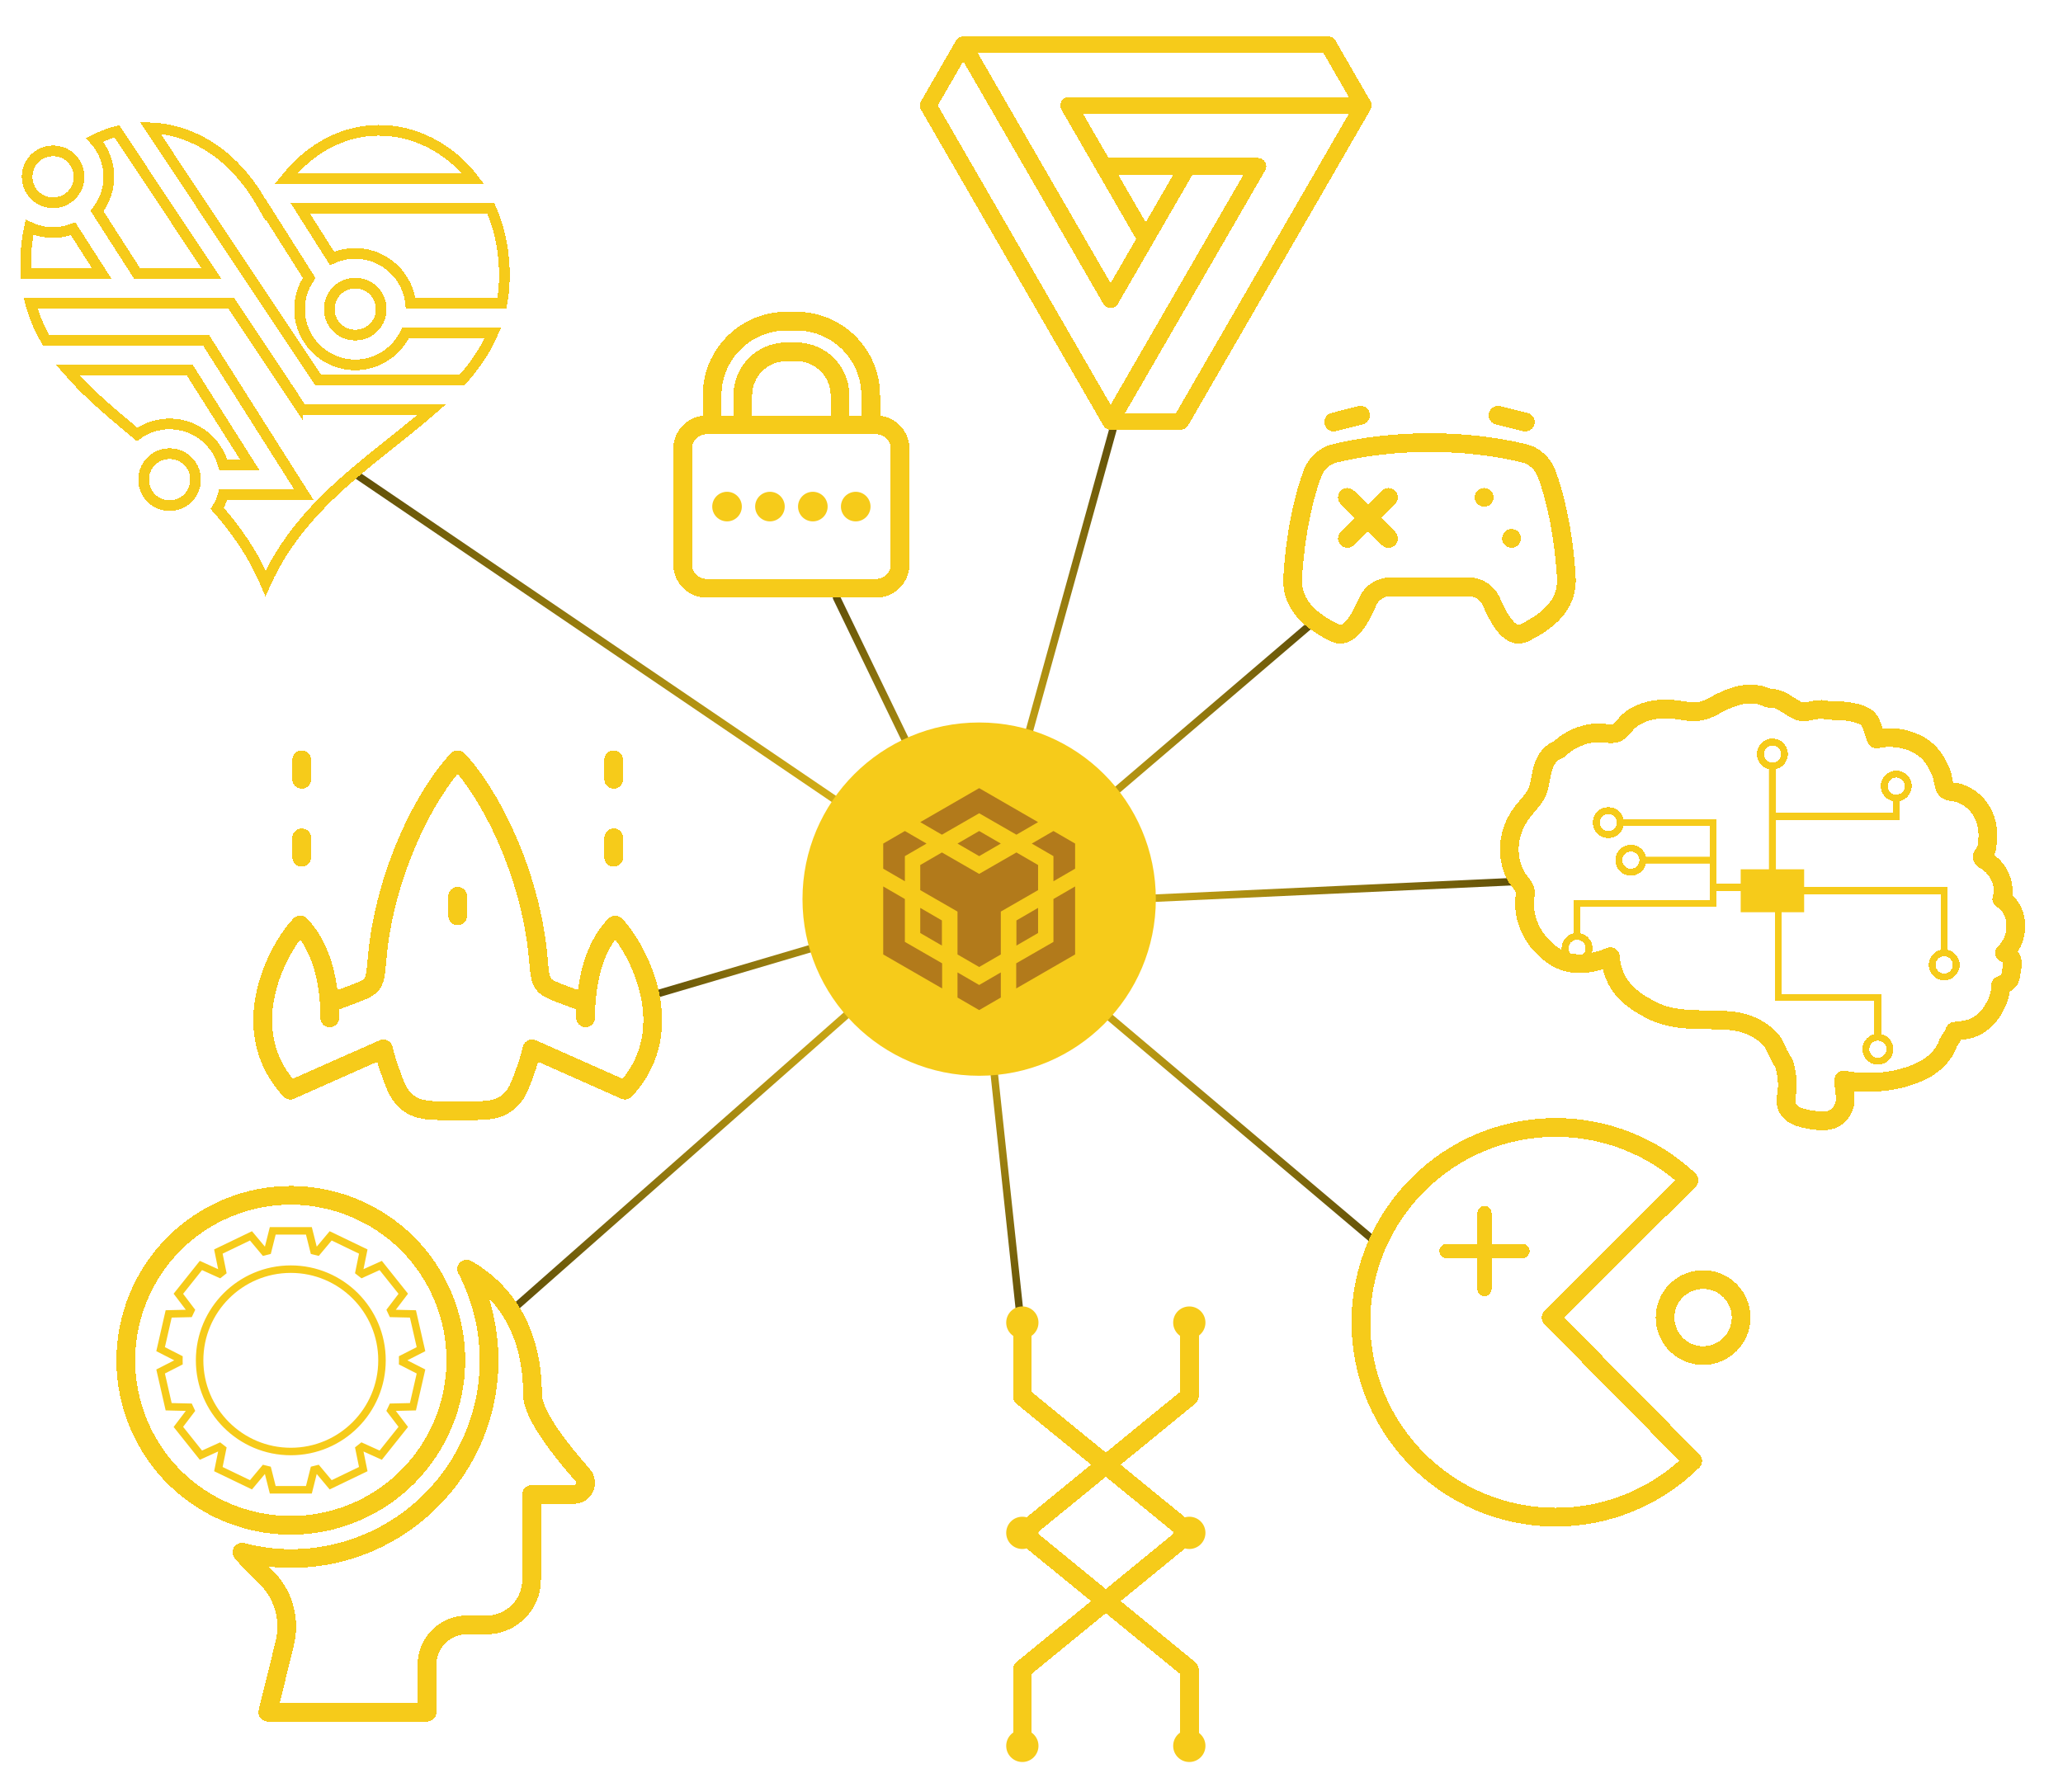 <svg width="358" height="311" viewBox="0 0 358 311" fill="none" xmlns="http://www.w3.org/2000/svg">
<g filter="url(#filter0_d_572_16995)">
<line x1="193.12" y1="74.588" x2="170.617" y2="155.732" stroke="url(#paint0_linear_572_16995)" stroke-width="1.3" stroke-linecap="round" stroke-linejoin="round"/>
</g>
<g filter="url(#filter1_d_572_16995)">
<line x1="145.172" y1="103.729" x2="170.118" y2="155.316" stroke="url(#paint1_linear_572_16995)" stroke-width="1.3" stroke-linecap="round" stroke-linejoin="round"/>
</g>
<g filter="url(#filter2_d_572_16995)">
<line x1="62.069" y1="82.542" x2="169.841" y2="155.738" stroke="url(#paint2_linear_572_16995)" stroke-width="1.3" stroke-linecap="round" stroke-linejoin="round"/>
</g>
<g filter="url(#filter3_d_572_16995)">
<line x1="113.745" y1="172.591" x2="169.206" y2="156.201" stroke="url(#paint3_linear_572_16995)" stroke-width="1.3" stroke-linecap="round" stroke-linejoin="round"/>
</g>
<g filter="url(#filter4_d_572_16995)">
<line x1="89.197" y1="227.079" x2="169.096" y2="156.584" stroke="url(#paint4_linear_572_16995)" stroke-width="1.3" stroke-linecap="round" stroke-linejoin="round"/>
</g>
<g filter="url(#filter5_d_572_16995)">
<line x1="177.097" y1="229.09" x2="169.436" y2="157.357" stroke="url(#paint5_linear_572_16995)" stroke-width="1.3" stroke-linecap="round" stroke-linejoin="round"/>
</g>
<g filter="url(#filter6_d_572_16995)">
<line x1="239.278" y1="216.046" x2="170.091" y2="157.556" stroke="url(#paint6_linear_572_16995)" stroke-width="1.3" stroke-linecap="round" stroke-linejoin="round"/>
</g>
<g filter="url(#filter7_d_572_16995)">
<line x1="262.603" y1="153.019" x2="170.693" y2="157.26" stroke="url(#paint7_linear_572_16995)" stroke-width="1.3" stroke-linecap="round" stroke-linejoin="round"/>
</g>
<g filter="url(#filter8_d_572_16995)">
<line x1="227.47" y1="108.368" x2="170.93" y2="156.713" stroke="url(#paint8_linear_572_16995)" stroke-width="1.3" stroke-linecap="round" stroke-linejoin="round"/>
</g>
<g filter="url(#filter9_d_572_16995)">
<path d="M293.093 204.823C286.833 198.946 278.566 195.679 269.979 195.691C251.301 195.691 236.161 210.831 236.161 229.509C236.161 248.186 251.301 263.326 269.979 263.326C278.877 263.339 287.419 259.832 293.742 253.57L269.154 228.684L293.093 204.823Z" stroke="#F6CB1A" stroke-width="3.251" stroke-linecap="round" stroke-linejoin="round" shape-rendering="crispEdges"/>
</g>
<g filter="url(#filter10_d_572_16995)">
<path d="M295.549 235.282C297.299 235.282 298.977 234.587 300.215 233.349C301.452 232.112 302.147 230.433 302.147 228.683C302.147 226.933 301.452 225.255 300.215 224.017C298.977 222.78 297.299 222.085 295.549 222.085C293.799 222.085 292.12 222.78 290.883 224.017C289.645 225.255 288.95 226.933 288.95 228.683C288.95 230.433 289.645 232.112 290.883 233.349C292.12 234.587 293.799 235.282 295.549 235.282Z" stroke="#F6CB1A" stroke-width="3.251" stroke-linecap="round" stroke-linejoin="round" shape-rendering="crispEdges"/>
</g>
<g filter="url(#filter11_d_572_16995)">
<path d="M257.606 210.537V223.734M251.008 217.135H264.205" stroke="#F6CB1A" stroke-width="2.462" stroke-linecap="round" stroke-linejoin="round" shape-rendering="crispEdges"/>
</g>
<g filter="url(#filter12_d_572_16995)">
<path d="M237.041 18.275C237.04 18.254 237.037 18.235 237.033 18.214C237.029 18.192 237.023 18.172 237.016 18.151C237.009 18.131 237.002 18.113 236.993 18.095C236.989 18.087 236.989 18.077 236.984 18.068L230.893 7.514C230.883 7.496 230.866 7.485 230.854 7.469C230.834 7.443 230.816 7.419 230.791 7.398C230.768 7.378 230.743 7.363 230.716 7.348C230.691 7.334 230.666 7.32 230.638 7.31C230.607 7.299 230.574 7.295 230.541 7.29C230.523 7.288 230.505 7.279 230.487 7.279H167.163C167.153 7.279 167.146 7.284 167.137 7.285C167.116 7.286 167.096 7.289 167.075 7.293C167.053 7.297 167.032 7.302 167.011 7.31C166.991 7.316 166.974 7.324 166.955 7.333C166.946 7.337 166.936 7.337 166.928 7.342C166.919 7.346 166.915 7.355 166.907 7.36C166.89 7.372 166.874 7.384 166.858 7.398C166.842 7.412 166.826 7.428 166.812 7.444C166.798 7.46 166.786 7.476 166.774 7.493C166.769 7.501 166.761 7.505 166.756 7.514L160.661 18.068C160.652 18.085 160.651 18.105 160.643 18.124C160.63 18.154 160.619 18.182 160.612 18.215C160.607 18.244 160.606 18.274 160.606 18.303C160.606 18.333 160.606 18.362 160.612 18.392C160.619 18.423 160.63 18.453 160.643 18.482C160.651 18.5 160.652 18.52 160.661 18.538L192.323 73.378C192.33 73.389 192.339 73.397 192.346 73.407C192.355 73.419 192.364 73.43 192.372 73.442C192.38 73.451 192.387 73.462 192.394 73.471L192.399 73.476C192.426 73.503 192.457 73.526 192.49 73.546L192.495 73.55C192.506 73.557 192.519 73.56 192.53 73.566C192.542 73.571 192.554 73.575 192.567 73.581C192.573 73.583 192.578 73.586 192.584 73.587C192.632 73.603 192.68 73.613 192.729 73.613H204.914C204.969 73.613 205.023 73.6 205.075 73.581C205.088 73.576 205.1 73.571 205.113 73.566C205.161 73.543 205.206 73.515 205.245 73.477L205.25 73.47C205.277 73.442 205.301 73.413 205.32 73.379L236.983 18.538C236.989 18.529 236.988 18.519 236.992 18.51C237.001 18.492 237.008 18.473 237.015 18.454C237.022 18.433 237.028 18.412 237.031 18.39C237.035 18.37 237.038 18.35 237.039 18.329C237.039 18.32 237.044 18.312 237.044 18.302C237.044 18.292 237.039 18.284 237.039 18.275H237.041ZM204.644 72.673H193.543L218.704 29.091C218.709 29.082 218.708 29.072 218.712 29.064C218.727 29.036 218.734 29.006 218.742 28.975C218.751 28.945 218.758 28.914 218.76 28.883C218.76 28.873 218.766 28.865 218.766 28.855C218.766 28.836 218.757 28.819 218.754 28.799C218.749 28.766 218.745 28.735 218.734 28.704C218.724 28.676 218.71 28.651 218.696 28.626C218.681 28.599 218.667 28.574 218.646 28.552C218.625 28.528 218.6 28.508 218.574 28.488C218.558 28.476 218.548 28.46 218.531 28.449C218.522 28.444 218.512 28.445 218.503 28.44C218.475 28.426 218.446 28.419 218.415 28.411C218.383 28.402 218.354 28.395 218.322 28.392C218.313 28.392 218.305 28.387 218.295 28.387H191.805L186.253 18.772H235.761L204.641 72.673H204.644ZM230.216 8.219L235.764 17.834H185.443C185.433 17.834 185.425 17.838 185.415 17.839C185.383 17.841 185.353 17.85 185.321 17.858C185.29 17.866 185.262 17.873 185.234 17.887C185.226 17.892 185.216 17.892 185.207 17.896C185.19 17.906 185.179 17.923 185.164 17.935C185.137 17.955 185.114 17.974 185.092 17.998C185.072 18.021 185.057 18.046 185.042 18.072C185.026 18.099 185.013 18.122 185.003 18.152C184.993 18.183 184.988 18.214 184.984 18.247C184.982 18.266 184.973 18.284 184.973 18.303C184.973 18.313 184.978 18.321 184.978 18.331C184.981 18.362 184.989 18.392 184.997 18.423C185.006 18.454 185.012 18.483 185.026 18.511C185.031 18.52 185.031 18.53 185.035 18.539L198.281 41.481L192.73 51.097L167.976 8.219H230.216ZM198.824 40.541L192.348 29.326H205.298L198.823 40.541H198.824ZM167.163 8.688L192.323 52.27C192.33 52.281 192.339 52.289 192.346 52.3C192.355 52.312 192.364 52.323 192.372 52.335C192.407 52.376 192.445 52.412 192.49 52.439L192.495 52.444C192.523 52.46 192.554 52.471 192.585 52.481C192.633 52.496 192.682 52.507 192.73 52.507C192.779 52.507 192.827 52.497 192.875 52.481C192.905 52.471 192.936 52.46 192.964 52.444L192.969 52.439C193.014 52.413 193.053 52.376 193.087 52.335C193.097 52.324 193.106 52.313 193.113 52.3C193.121 52.29 193.13 52.281 193.136 52.27L206.383 29.327H217.484L192.73 72.205L161.61 18.302L167.163 8.688Z" stroke="#F6CB1A" stroke-width="1.95" stroke-linecap="round" stroke-linejoin="round" shape-rendering="crispEdges"/>
</g>
<g filter="url(#filter13_d_572_16995)">
<path d="M347.88 165.366C350.695 162.759 350.377 157.759 347.373 156.036C348.205 153.598 346.82 150.601 344.434 149.274C343.31 148.644 344.571 148.312 344.772 147.103C344.954 146.011 345.026 144.853 344.876 143.754C344.623 141.889 343.778 140.205 342.334 138.982C341.632 138.384 340.793 137.923 339.916 137.637C339.246 137.415 338.076 137.513 337.679 136.96C337.237 136.336 337.185 134.958 336.899 134.223C336.528 133.267 336.041 132.338 335.449 131.499C333.395 128.58 329.117 127.481 325.638 128.261C324.956 126.954 324.936 125.088 323.623 124.367C321.815 123.366 319.15 123.314 317.089 123.301C315.743 122.839 314.371 123.424 312.98 123.593C312.128 123.502 311.465 123.106 310.672 122.585C309.482 121.812 308.325 121.064 306.875 121.181C306.127 120.817 305.334 120.544 304.43 120.479C301.869 120.284 299.502 121.37 297.317 122.585C295.562 123.561 294.164 123.697 292.194 123.366C291.017 123.171 289.854 123.021 288.657 123.054C286.473 123.112 284.204 123.73 282.565 125.245C282.175 125.609 281.896 126.044 281.538 126.428C280.712 127.319 280.166 127.416 279.022 127.312C277.897 127.208 276.838 127.136 275.719 127.358C273.801 127.741 271.961 128.697 270.551 130.049C269.146 130.511 268.249 131.74 267.781 133.235C267.404 134.444 267.332 135.725 266.949 136.928C266.513 138.306 265.557 139.294 264.641 140.367C261.851 143.605 261.026 148.065 263.009 151.959C263.438 152.798 264.576 153.799 264.699 154.723C264.771 155.282 264.53 156.036 264.53 156.628C264.53 157.187 264.569 157.746 264.654 158.298C264.992 160.346 265.895 162.31 267.287 163.857C270.115 166.991 273.405 168.486 279.445 166.055C279.893 171.1 282.832 173.324 286.304 175.196C290.699 177.563 295.445 176.743 300.204 177.153C303.266 177.42 305.796 178.687 307.544 180.755C307.642 180.911 307.733 181.073 307.818 181.236C308.39 182.309 308.806 183.525 309.56 184.493C309.677 184.864 309.781 185.247 309.872 185.644C310.087 186.639 310.191 187.673 310.158 188.693C310.126 189.734 309.761 190.871 310.054 191.899C310.613 193.882 313.402 194.252 315.132 194.473C317.446 194.772 319.254 194.265 320.047 191.886C320.496 190.54 319.897 188.882 319.969 187.438C322.869 188.108 326.932 187.933 329.734 187.217C333.011 186.379 336.086 184.974 337.699 181.938C337.783 181.782 337.959 181.399 337.952 181.268C338.089 180.891 339.168 179.416 339.214 178.999C341.522 178.7 342.588 178.668 344.382 177.107C345.845 175.833 347.347 172.966 347.152 171.055C348.985 170.294 348.764 170.112 349.128 168.116C349.408 166.568 349.076 166.016 347.867 165.385L347.88 165.366Z" stroke="#F6CB1A" stroke-width="3.251" stroke-linecap="round" stroke-linejoin="round" shape-rendering="crispEdges"/>
</g>
<g filter="url(#filter14_d_572_16995)">
<path d="M307.577 152.005V130.361" stroke="#F6CB1A" stroke-width="1.203" stroke-miterlimit="10"/>
</g>
<g filter="url(#filter15_d_572_16995)">
<path d="M313.078 148.279H302.07V155.73H313.078V148.279Z" fill="#F6CB1A"/>
</g>
<g filter="url(#filter16_d_572_16995)">
<path d="M302.831 151.413H297.285V140.172H281.187" stroke="#F6CB1A" stroke-width="1.203" stroke-miterlimit="10" shape-rendering="crispEdges"/>
</g>
<g filter="url(#filter17_d_572_16995)">
<path d="M297.285 146.699H285.101" stroke="#F6CB1A" stroke-width="1.203" stroke-miterlimit="10"/>
</g>
<g filter="url(#filter18_d_572_16995)">
<path d="M297.285 151.413V154.222H273.671V159.904" stroke="#F6CB1A" stroke-width="1.203" stroke-miterlimit="10" shape-rendering="crispEdges"/>
</g>
<g filter="url(#filter19_d_572_16995)">
<path d="M312.207 152.005H337.381V162.271" stroke="#F6CB1A" stroke-width="1.203" stroke-miterlimit="10" shape-rendering="crispEdges"/>
</g>
<g filter="url(#filter20_d_572_16995)">
<path d="M308.565 154.56V170.508H325.879V177.419" stroke="#F6CB1A" stroke-width="1.203" stroke-miterlimit="10" shape-rendering="crispEdges"/>
</g>
<g filter="url(#filter21_d_572_16995)">
<path d="M307.577 139.074H329.065V135.933" stroke="#F6CB1A" stroke-width="1.203" stroke-miterlimit="10" shape-rendering="crispEdges"/>
</g>
<g filter="url(#filter22_d_572_16995)">
<path d="M281.187 140.173C281.187 141.324 280.251 142.26 279.1 142.26C277.949 142.26 277.013 141.324 277.013 140.173C277.013 139.022 277.949 138.086 279.1 138.086C280.251 138.086 281.187 139.022 281.187 140.173Z" stroke="#F6CB1A" stroke-width="1.203" stroke-miterlimit="10" shape-rendering="crispEdges"/>
</g>
<g filter="url(#filter23_d_572_16995)">
<path d="M283.008 148.786C284.16 148.786 285.094 147.852 285.094 146.699C285.094 145.546 284.16 144.612 283.008 144.612C281.855 144.612 280.921 145.546 280.921 146.699C280.921 147.852 281.855 148.786 283.008 148.786Z" stroke="#F6CB1A" stroke-width="1.203" stroke-miterlimit="10" shape-rendering="crispEdges"/>
</g>
<g filter="url(#filter24_d_572_16995)">
<path d="M275.759 161.998C275.759 163.148 274.822 164.085 273.672 164.085C272.521 164.085 271.585 163.148 271.585 161.998C271.585 160.847 272.521 159.911 273.672 159.911C274.822 159.911 275.759 160.847 275.759 161.998Z" stroke="#F6CB1A" stroke-width="1.203" stroke-miterlimit="10" shape-rendering="crispEdges"/>
</g>
<g filter="url(#filter25_d_572_16995)">
<path d="M309.664 128.274C309.664 129.424 308.728 130.361 307.577 130.361C306.426 130.361 305.49 129.424 305.49 128.274C305.49 127.123 306.426 126.187 307.577 126.187C308.728 126.187 309.664 127.123 309.664 128.274Z" stroke="#F6CB1A" stroke-width="1.203" stroke-miterlimit="10" shape-rendering="crispEdges"/>
</g>
<g filter="url(#filter26_d_572_16995)">
<path d="M331.152 133.839C331.152 134.99 330.215 135.926 329.065 135.926C327.914 135.926 326.978 134.99 326.978 133.839C326.978 132.688 327.914 131.752 329.065 131.752C330.215 131.752 331.152 132.688 331.152 133.839Z" stroke="#F6CB1A" stroke-width="1.203" stroke-miterlimit="10" shape-rendering="crispEdges"/>
</g>
<g filter="url(#filter27_d_572_16995)">
<path d="M339.467 164.871C339.467 166.022 338.531 166.958 337.38 166.958C336.229 166.958 335.293 166.022 335.293 164.871C335.293 163.721 336.229 162.784 337.38 162.784C338.531 162.784 339.467 163.721 339.467 164.871Z" stroke="#F6CB1A" stroke-width="1.203" stroke-miterlimit="10" shape-rendering="crispEdges"/>
</g>
<g filter="url(#filter28_d_572_16995)">
<path d="M327.966 179.506C327.966 180.657 327.03 181.593 325.879 181.593C324.728 181.593 323.792 180.657 323.792 179.506C323.792 178.356 324.728 177.419 325.879 177.419C327.03 177.419 327.966 178.356 327.966 179.506Z" stroke="#F6CB1A" stroke-width="1.203" stroke-miterlimit="10" shape-rendering="crispEdges"/>
</g>
<g clip-path="url(#clip0_572_16995)">
<g filter="url(#filter29_d_572_16995)">
<path d="M40.163 52.695L51.669 69.982V69.981L52.16 70.722L52.435 71.138H74.875C72.814 72.938 70.614 74.699 68.352 76.499C65.431 78.826 62.41 81.218 59.516 83.817C54.23 88.563 49.322 94.039 46.085 101.213C43.948 96.224 41.017 91.996 37.702 88.239C38.147 87.505 38.492 86.717 38.728 85.893H52.755L51.85 84.467L50.242 81.929L36.504 60.236L36.017 59.467L35.744 59.035H7.991C6.843 57.061 5.935 54.965 5.327 52.695H40.163ZM29.433 78.74C31.939 78.74 33.932 80.736 33.932 83.245C33.932 85.753 31.939 87.75 29.433 87.75C26.926 87.75 24.928 85.752 24.928 83.245C24.928 80.737 26.925 78.74 29.433 78.74ZM32.901 64.2L43.368 80.729H38.769C37.656 76.62 33.886 73.576 29.433 73.576C27.333 73.576 25.384 74.254 23.796 75.4C19.326 71.683 15.084 68.135 11.71 64.2H32.901ZM26.055 22.167C32.734 22.432 39.683 26.097 44.634 34.004L44.635 34.005C44.849 34.346 45.057 34.69 45.259 35.038L46.047 36.399L46.097 36.313L53.652 48.246C52.602 49.791 51.983 51.653 51.983 53.657C51.983 58.976 56.326 63.327 61.647 63.327C65.481 63.326 68.799 61.068 70.361 57.825H85.524C84.238 60.811 82.393 63.473 80.166 65.973H55.206L26.055 22.167ZM61.647 49.151C64.155 49.151 66.153 51.149 66.153 53.657C66.153 56.164 64.155 58.161 61.647 58.161C59.141 58.161 57.148 56.165 57.147 53.657C57.147 51.226 59.019 49.276 61.414 49.157L61.647 49.151ZM85.159 36.125C86.548 39.256 87.401 42.858 87.52 46.851C87.583 48.93 87.433 50.858 87.097 52.66H71.264C70.779 47.965 66.902 44.241 62.141 43.999L61.647 43.987C60.257 43.986 58.887 44.287 57.631 44.866L52.097 36.125H85.159ZM5.121 39.439C6.365 40.025 7.753 40.355 9.215 40.355H9.216C10.403 40.355 11.578 40.136 12.681 39.709L17.699 47.531H4.506C4.491 47.287 4.479 47.042 4.472 46.795C4.391 44.15 4.626 41.694 5.121 39.439ZM36.732 47.53H23.832L16.834 36.623C18.115 34.985 18.886 32.925 18.886 30.691C18.886 28.222 17.945 25.966 16.414 24.255C17.65 23.634 18.941 23.143 20.269 22.794L36.732 47.53ZM9.216 26.186C11.723 26.186 13.721 28.184 13.721 30.692C13.72 33.197 11.724 35.191 9.216 35.191C6.707 35.191 4.71 33.197 4.71 30.692C4.71 28.184 6.708 26.186 9.216 26.186ZM65.62 22.62C71.82 22.563 77.895 25.597 82.076 30.961H49.654C54.301 25.214 60.054 22.671 65.62 22.62Z" stroke="#F6CB1A" stroke-width="1.858" shape-rendering="crispEdges"/>
</g>
</g>
<g clip-path="url(#clip1_572_16995)">
<g filter="url(#filter30_d_572_16995)">
<path d="M57.222 176.667C57.222 175.78 57.195 174.932 57.141 174.122M57.141 174.122C56.661 166.772 54.146 162.616 52.099 160.545C48.559 164.126 40.39 178.46 50.38 189.208L66.522 182.044C66.844 183.35 67.237 184.645 67.699 185.929C68.752 188.86 69.28 190.328 71.033 191.56C72.782 192.792 74.718 192.792 78.586 192.792H80.264C84.132 192.792 86.068 192.792 87.817 191.56C89.567 190.328 90.098 188.863 91.151 185.929C91.611 184.643 92.003 183.347 92.328 182.041L108.47 189.208C118.463 178.46 110.291 164.126 106.754 160.545C104.704 162.62 102.186 166.772 101.712 174.122M57.141 174.122L60.857 172.718C62.918 171.939 63.947 171.55 64.535 170.772C65.124 169.994 65.229 168.792 65.439 166.393C66.755 151.277 74.099 137.362 79.425 131.88C84.751 137.362 92.095 151.277 93.411 166.393C93.621 168.796 93.726 169.994 94.315 170.772C94.903 171.55 95.932 171.939 97.993 172.718L101.709 174.122C101.655 174.932 101.627 175.78 101.627 176.667M79.425 155.568V158.952M106.497 148.8V145.416M106.497 135.264V131.88M52.353 148.8V145.416M52.353 135.264V131.88" stroke="#F6CB1A" stroke-width="3.251" stroke-linecap="round" stroke-linejoin="round" shape-rendering="crispEdges"/>
</g>
</g>
<g filter="url(#filter31_d_572_16995)">
<path d="M177.412 229.556V242.377L206.386 266.053L177.412 289.743V302.55" stroke="#F6CB1A" stroke-width="3.251" stroke-linecap="round" stroke-linejoin="round" shape-rendering="crispEdges"/>
</g>
<g filter="url(#filter32_d_572_16995)">
<path d="M206.386 229.556V242.377L177.412 266.053L206.386 289.743V302.55" stroke="#F6CB1A" stroke-width="3.251" stroke-linecap="round" stroke-linejoin="round" shape-rendering="crispEdges"/>
</g>
<path d="M180.211 303.023C180.211 304.56 178.962 305.823 177.412 305.823C175.861 305.823 174.612 304.574 174.612 303.023C174.612 301.473 175.861 300.224 177.412 300.224C178.962 300.224 180.211 301.473 180.211 303.023Z" fill="#F6CB1A"/>
<path d="M209.185 303.023C209.185 304.56 207.936 305.823 206.386 305.823C204.835 305.823 203.586 304.574 203.586 303.023C203.586 301.473 204.835 300.224 206.386 300.224C207.936 300.224 209.185 301.473 209.185 303.023Z" fill="#F6CB1A"/>
<path d="M180.211 229.556C180.211 231.106 178.962 232.355 177.412 232.355C175.861 232.355 174.612 231.106 174.612 229.556C174.612 228.005 175.861 226.756 177.412 226.756C178.962 226.756 180.211 228.005 180.211 229.556Z" fill="#F6CB1A"/>
<path d="M180.211 266.053C180.211 267.589 178.962 268.853 177.412 268.853C175.861 268.853 174.612 267.604 174.612 266.053C174.612 264.502 175.861 263.253 177.412 263.253C178.962 263.253 180.211 264.502 180.211 266.053Z" fill="#F6CB1A"/>
<path d="M209.185 266.053C209.185 267.589 207.936 268.853 206.386 268.853C204.835 268.853 203.586 267.604 203.586 266.053C203.586 264.502 204.835 263.253 206.386 263.253C207.936 263.253 209.185 264.502 209.185 266.053Z" fill="#F6CB1A"/>
<path d="M209.185 229.556C209.185 231.106 207.936 232.355 206.386 232.355C204.835 232.355 203.586 231.106 203.586 229.556C203.586 228.005 204.835 226.756 206.386 226.756C207.936 226.756 209.185 228.005 209.185 229.556Z" fill="#F6CB1A"/>
<g filter="url(#filter33_d_572_16995)">
<path d="M101.105 256.015C97.6 252.062 92.412 245.606 92.412 242.076C92.412 231.55 88.043 224.365 80.982 220.263C83.453 225.009 84.87 230.392 84.87 236.107C84.87 255.105 69.468 270.507 50.471 270.507C47.538 270.507 44.704 270.097 41.986 269.408C43.325 271.014 44.665 272.405 45.894 273.517C49.157 276.462 50.451 281.007 49.398 285.285L46.472 297.176H74.104V288.939C74.104 285.122 77.198 282.028 81.008 282.028H84.422C88.745 282.028 92.243 278.523 92.243 274.206V259.389H99.583C101.339 259.389 102.269 257.328 101.105 256.015Z" stroke="#F6CB1A" stroke-width="3.251" stroke-linecap="round" stroke-linejoin="round" shape-rendering="crispEdges"/>
</g>
<g filter="url(#filter34_d_572_16995)">
<path d="M61.424 262.56C76.034 256.508 82.972 239.759 76.92 225.149C70.869 210.539 54.12 203.602 39.51 209.653C24.9 215.705 17.962 232.454 24.014 247.064C30.065 261.674 46.815 268.611 61.424 262.56Z" stroke="#F6CB1A" stroke-width="3.251" stroke-linecap="round" stroke-linejoin="round" shape-rendering="crispEdges"/>
</g>
<path d="M69.884 236.107C69.884 236.003 69.871 235.899 69.871 235.795L73.057 234.169L71.659 228.051L68.077 227.967C67.992 227.778 67.901 227.596 67.81 227.408L69.982 224.553L66.068 219.645L62.823 221.114C62.661 220.984 62.485 220.867 62.323 220.737L63.038 217.226L57.382 214.502L55.08 217.252C54.879 217.2 54.677 217.142 54.475 217.096L53.604 213.637H47.33L46.459 217.096C46.251 217.142 46.056 217.2 45.854 217.252L43.553 214.502L37.896 217.226L38.611 220.737C38.449 220.867 38.273 220.978 38.111 221.114L34.867 219.645L30.953 224.553L33.118 227.408C33.027 227.59 32.936 227.778 32.851 227.967L29.269 228.051L27.871 234.169L31.057 235.795C31.057 235.899 31.044 236.003 31.044 236.107C31.044 236.211 31.057 236.315 31.057 236.419L27.871 238.044L29.269 244.162L32.851 244.247C32.936 244.435 33.027 244.617 33.118 244.806L30.953 247.66L34.867 252.569L38.111 251.099C38.273 251.229 38.449 251.346 38.611 251.476L37.896 254.987L43.553 257.711L45.854 254.961C46.056 255.013 46.257 255.072 46.459 255.117L47.33 258.576H53.604L54.475 255.117C54.683 255.072 54.879 255.013 55.08 254.961L57.382 257.711L63.038 254.987L62.323 251.476C62.485 251.346 62.661 251.236 62.823 251.099L66.068 252.569L69.982 247.66L67.81 244.806C67.901 244.624 67.992 244.435 68.077 244.247L71.659 244.162L73.057 238.044L69.871 236.419C69.871 236.315 69.884 236.211 69.884 236.107ZM50.464 251.932C41.726 251.932 34.639 244.845 34.639 236.107C34.639 227.369 41.726 220.282 50.464 220.282C59.202 220.282 66.289 227.369 66.289 236.107C66.289 244.845 59.202 251.932 50.464 251.932Z" stroke="#F6CB1A" stroke-width="1.3"/>
<g filter="url(#filter35_d_572_16995)">
<path d="M151.099 73.74H145.774V68.63C145.774 64.462 142.38 61.068 138.213 61.068H136.457C132.29 61.068 128.896 64.462 128.896 68.63V73.74H123.571V68.63C123.571 61.523 129.351 55.743 136.457 55.743H138.213C145.319 55.743 151.099 61.523 151.099 68.63V73.74Z" stroke="#F6CB1A" stroke-width="3.251" stroke-linecap="round" stroke-linejoin="round" shape-rendering="crispEdges"/>
</g>
<g filter="url(#filter36_d_572_16995)">
<path d="M152.041 73.74H122.622C120.327 73.74 118.467 75.6 118.467 77.895V97.959C118.467 100.253 120.327 102.113 122.622 102.113H152.041C154.336 102.113 156.196 100.253 156.196 97.959V77.895C156.196 75.6 154.336 73.74 152.041 73.74Z" stroke="#F6CB1A" stroke-width="3.251" stroke-linecap="round" stroke-linejoin="round" shape-rendering="crispEdges"/>
</g>
<path d="M128.733 87.926C128.733 89.343 127.582 90.494 126.165 90.494C124.748 90.494 123.597 89.343 123.597 87.926C123.597 86.508 124.748 85.358 126.165 85.358C127.582 85.358 128.733 86.508 128.733 87.926Z" fill="#F6CB1A"/>
<path d="M136.178 87.926C136.178 89.343 135.027 90.494 133.61 90.494C132.192 90.494 131.042 89.343 131.042 87.926C131.042 86.508 132.192 85.358 133.61 85.358C135.027 85.358 136.178 86.508 136.178 87.926Z" fill="#F6CB1A"/>
<path d="M143.622 87.926C143.622 89.343 142.471 90.494 141.054 90.494C139.636 90.494 138.486 89.343 138.486 87.926C138.486 86.508 139.636 85.358 141.054 85.358C142.471 85.358 143.622 86.508 143.622 87.926Z" fill="#F6CB1A"/>
<path d="M151.066 87.926C151.066 89.343 149.916 90.494 148.498 90.494C147.081 90.494 145.93 89.343 145.93 87.926C145.93 86.508 147.081 85.358 148.498 85.358C149.916 85.358 151.066 86.508 151.066 87.926Z" fill="#F6CB1A"/>
<g filter="url(#filter37_d_572_16995)">
<path d="M224.331 100.124C224.861 91.823 226.422 85.751 227.74 82.223C228.408 80.441 229.843 79.115 231.679 78.671C241.895 76.2 254.244 76.2 264.459 78.671C266.296 79.115 267.73 80.441 268.398 82.223C269.719 85.751 271.277 91.823 271.807 100.121C272.123 105.086 268.536 107.821 264.561 109.821C262.034 111.097 260.088 107.336 258.795 104.424C258.453 103.649 257.891 102.992 257.178 102.534C256.466 102.076 255.634 101.838 254.788 101.848H241.351C239.595 101.848 238.048 102.834 237.343 104.424C236.05 107.336 234.105 111.097 231.575 109.821C227.643 107.842 224.013 105.127 224.331 100.121M231.439 73.254L236.103 72.067M264.699 73.254L259.948 72.067M240.942 93.448L237.379 89.884M237.379 89.884L233.815 86.321M237.379 89.884L233.815 93.448M237.379 89.884L240.942 86.321M257.543 86.321H257.567M262.295 93.448H262.319" stroke="#F6CB1A" stroke-width="3.251" stroke-linecap="round" stroke-linejoin="round" shape-rendering="crispEdges"/>
</g>
<g filter="url(#filter38_d_572_16995)">
<circle cx="169.917" cy="156.058" r="30.659" fill="#F6CB1A"/>
</g>
<path d="M159.695 142.695L169.918 136.795L180.141 142.695L176.382 144.875L169.918 141.154L163.453 144.875L159.695 142.695ZM180.141 150.137L176.382 147.957L169.918 151.678L163.453 147.957L159.695 150.137V154.497L166.159 158.218V165.66L169.918 167.839L173.676 165.66V158.218L180.141 154.497V150.137ZM180.141 161.939V157.579L176.382 159.759V164.119L180.141 161.939ZM182.809 163.48L176.345 167.201V171.56L186.568 165.66V153.858L182.809 156.038V163.48ZM179.051 146.416L182.809 148.596V152.956L186.568 150.776V146.416L182.809 144.236L179.051 146.416ZM166.159 168.779V173.139L169.918 175.319L173.676 173.139V168.779L169.918 170.959L166.159 168.779ZM159.695 161.939L163.453 164.119V159.759L159.695 157.579V161.939ZM166.159 146.416L169.918 148.596L173.676 146.416L169.918 144.236L166.159 146.416ZM157.026 148.596L160.784 146.416L157.026 144.236L153.268 146.416V150.776L157.026 152.956V148.596ZM157.026 156.038L153.268 153.858V165.66L163.491 171.56V167.201L157.026 163.48V156.038Z" fill="#B27A1B"/>
<defs>
<filter id="filter0_d_572_16995" x="163.725" y="67.696" width="36.287" height="94.927" filterUnits="userSpaceOnUse" color-interpolation-filters="sRGB">
<feFlood flood-opacity="0" result="BackgroundImageFix"/>
<feColorMatrix in="SourceAlpha" type="matrix" values="0 0 0 0 0 0 0 0 0 0 0 0 0 0 0 0 0 0 127 0" result="hardAlpha"/>
<feOffset/>
<feGaussianBlur stdDeviation="3.121"/>
<feComposite in2="hardAlpha" operator="out"/>
<feColorMatrix type="matrix" values="0 0 0 0 0.965 0 0 0 0 0.796 0 0 0 0 0.102 0 0 0 1 0"/>
<feBlend mode="normal" in2="BackgroundImageFix" result="effect1_dropShadow_572_16995"/>
<feBlend mode="normal" in="SourceGraphic" in2="effect1_dropShadow_572_16995" result="shape"/>
</filter>
<filter id="filter1_d_572_16995" x="138.28" y="96.837" width="38.73" height="65.371" filterUnits="userSpaceOnUse" color-interpolation-filters="sRGB">
<feFlood flood-opacity="0" result="BackgroundImageFix"/>
<feColorMatrix in="SourceAlpha" type="matrix" values="0 0 0 0 0 0 0 0 0 0 0 0 0 0 0 0 0 0 127 0" result="hardAlpha"/>
<feOffset/>
<feGaussianBlur stdDeviation="3.121"/>
<feComposite in2="hardAlpha" operator="out"/>
<feColorMatrix type="matrix" values="0 0 0 0 0.965 0 0 0 0 0.796 0 0 0 0 0.102 0 0 0 1 0"/>
<feBlend mode="normal" in2="BackgroundImageFix" result="effect1_dropShadow_572_16995"/>
<feBlend mode="normal" in="SourceGraphic" in2="effect1_dropShadow_572_16995" result="shape"/>
</filter>
<filter id="filter2_d_572_16995" x="55.178" y="75.65" width="121.555" height="86.979" filterUnits="userSpaceOnUse" color-interpolation-filters="sRGB">
<feFlood flood-opacity="0" result="BackgroundImageFix"/>
<feColorMatrix in="SourceAlpha" type="matrix" values="0 0 0 0 0 0 0 0 0 0 0 0 0 0 0 0 0 0 127 0" result="hardAlpha"/>
<feOffset/>
<feGaussianBlur stdDeviation="3.121"/>
<feComposite in2="hardAlpha" operator="out"/>
<feColorMatrix type="matrix" values="0 0 0 0 0.965 0 0 0 0 0.796 0 0 0 0 0.102 0 0 0 1 0"/>
<feBlend mode="normal" in2="BackgroundImageFix" result="effect1_dropShadow_572_16995"/>
<feBlend mode="normal" in="SourceGraphic" in2="effect1_dropShadow_572_16995" result="shape"/>
</filter>
<filter id="filter3_d_572_16995" x="106.853" y="149.309" width="69.245" height="30.173" filterUnits="userSpaceOnUse" color-interpolation-filters="sRGB">
<feFlood flood-opacity="0" result="BackgroundImageFix"/>
<feColorMatrix in="SourceAlpha" type="matrix" values="0 0 0 0 0 0 0 0 0 0 0 0 0 0 0 0 0 0 127 0" result="hardAlpha"/>
<feOffset/>
<feGaussianBlur stdDeviation="3.121"/>
<feComposite in2="hardAlpha" operator="out"/>
<feColorMatrix type="matrix" values="0 0 0 0 0.965 0 0 0 0 0.796 0 0 0 0 0.102 0 0 0 1 0"/>
<feBlend mode="normal" in2="BackgroundImageFix" result="effect1_dropShadow_572_16995"/>
<feBlend mode="normal" in="SourceGraphic" in2="effect1_dropShadow_572_16995" result="shape"/>
</filter>
<filter id="filter4_d_572_16995" x="82.305" y="149.692" width="93.683" height="84.278" filterUnits="userSpaceOnUse" color-interpolation-filters="sRGB">
<feFlood flood-opacity="0" result="BackgroundImageFix"/>
<feColorMatrix in="SourceAlpha" type="matrix" values="0 0 0 0 0 0 0 0 0 0 0 0 0 0 0 0 0 0 127 0" result="hardAlpha"/>
<feOffset/>
<feGaussianBlur stdDeviation="3.121"/>
<feComposite in2="hardAlpha" operator="out"/>
<feColorMatrix type="matrix" values="0 0 0 0 0.965 0 0 0 0 0.796 0 0 0 0 0.102 0 0 0 1 0"/>
<feBlend mode="normal" in2="BackgroundImageFix" result="effect1_dropShadow_572_16995"/>
<feBlend mode="normal" in="SourceGraphic" in2="effect1_dropShadow_572_16995" result="shape"/>
</filter>
<filter id="filter5_d_572_16995" x="162.544" y="150.465" width="21.444" height="85.517" filterUnits="userSpaceOnUse" color-interpolation-filters="sRGB">
<feFlood flood-opacity="0" result="BackgroundImageFix"/>
<feColorMatrix in="SourceAlpha" type="matrix" values="0 0 0 0 0 0 0 0 0 0 0 0 0 0 0 0 0 0 127 0" result="hardAlpha"/>
<feOffset/>
<feGaussianBlur stdDeviation="3.121"/>
<feComposite in2="hardAlpha" operator="out"/>
<feColorMatrix type="matrix" values="0 0 0 0 0.965 0 0 0 0 0.796 0 0 0 0 0.102 0 0 0 1 0"/>
<feBlend mode="normal" in2="BackgroundImageFix" result="effect1_dropShadow_572_16995"/>
<feBlend mode="normal" in="SourceGraphic" in2="effect1_dropShadow_572_16995" result="shape"/>
</filter>
<filter id="filter6_d_572_16995" x="163.199" y="150.665" width="82.971" height="72.273" filterUnits="userSpaceOnUse" color-interpolation-filters="sRGB">
<feFlood flood-opacity="0" result="BackgroundImageFix"/>
<feColorMatrix in="SourceAlpha" type="matrix" values="0 0 0 0 0 0 0 0 0 0 0 0 0 0 0 0 0 0 127 0" result="hardAlpha"/>
<feOffset/>
<feGaussianBlur stdDeviation="3.121"/>
<feComposite in2="hardAlpha" operator="out"/>
<feColorMatrix type="matrix" values="0 0 0 0 0.965 0 0 0 0 0.796 0 0 0 0 0.102 0 0 0 1 0"/>
<feBlend mode="normal" in2="BackgroundImageFix" result="effect1_dropShadow_572_16995"/>
<feBlend mode="normal" in="SourceGraphic" in2="effect1_dropShadow_572_16995" result="shape"/>
</filter>
<filter id="filter7_d_572_16995" x="163.802" y="146.127" width="105.693" height="18.024" filterUnits="userSpaceOnUse" color-interpolation-filters="sRGB">
<feFlood flood-opacity="0" result="BackgroundImageFix"/>
<feColorMatrix in="SourceAlpha" type="matrix" values="0 0 0 0 0 0 0 0 0 0 0 0 0 0 0 0 0 0 127 0" result="hardAlpha"/>
<feOffset/>
<feGaussianBlur stdDeviation="3.121"/>
<feComposite in2="hardAlpha" operator="out"/>
<feColorMatrix type="matrix" values="0 0 0 0 0.965 0 0 0 0 0.796 0 0 0 0 0.102 0 0 0 1 0"/>
<feBlend mode="normal" in2="BackgroundImageFix" result="effect1_dropShadow_572_16995"/>
<feBlend mode="normal" in="SourceGraphic" in2="effect1_dropShadow_572_16995" result="shape"/>
</filter>
<filter id="filter8_d_572_16995" x="164.039" y="101.476" width="70.323" height="62.129" filterUnits="userSpaceOnUse" color-interpolation-filters="sRGB">
<feFlood flood-opacity="0" result="BackgroundImageFix"/>
<feColorMatrix in="SourceAlpha" type="matrix" values="0 0 0 0 0 0 0 0 0 0 0 0 0 0 0 0 0 0 127 0" result="hardAlpha"/>
<feOffset/>
<feGaussianBlur stdDeviation="3.121"/>
<feComposite in2="hardAlpha" operator="out"/>
<feColorMatrix type="matrix" values="0 0 0 0 0.965 0 0 0 0 0.796 0 0 0 0 0.102 0 0 0 1 0"/>
<feBlend mode="normal" in2="BackgroundImageFix" result="effect1_dropShadow_572_16995"/>
<feBlend mode="normal" in="SourceGraphic" in2="effect1_dropShadow_572_16995" result="shape"/>
</filter>
<filter id="filter9_d_572_16995" x="224.336" y="183.866" width="81.231" height="91.286" filterUnits="userSpaceOnUse" color-interpolation-filters="sRGB">
<feFlood flood-opacity="0" result="BackgroundImageFix"/>
<feColorMatrix in="SourceAlpha" type="matrix" values="0 0 0 0 0 0 0 0 0 0 0 0 0 0 0 0 0 0 127 0" result="hardAlpha"/>
<feOffset/>
<feGaussianBlur stdDeviation="5.1"/>
<feComposite in2="hardAlpha" operator="out"/>
<feColorMatrix type="matrix" values="0 0 0 0 0.965 0 0 0 0 0.796 0 0 0 0 0.102 0 0 0 1 0"/>
<feBlend mode="normal" in2="BackgroundImageFix" result="effect1_dropShadow_572_16995"/>
<feBlend mode="normal" in="SourceGraphic" in2="effect1_dropShadow_572_16995" result="shape"/>
</filter>
<filter id="filter10_d_572_16995" x="277.125" y="210.26" width="36.847" height="36.847" filterUnits="userSpaceOnUse" color-interpolation-filters="sRGB">
<feFlood flood-opacity="0" result="BackgroundImageFix"/>
<feColorMatrix in="SourceAlpha" type="matrix" values="0 0 0 0 0 0 0 0 0 0 0 0 0 0 0 0 0 0 127 0" result="hardAlpha"/>
<feOffset/>
<feGaussianBlur stdDeviation="5.1"/>
<feComposite in2="hardAlpha" operator="out"/>
<feColorMatrix type="matrix" values="0 0 0 0 0.965 0 0 0 0 0.796 0 0 0 0 0.102 0 0 0 1 0"/>
<feBlend mode="normal" in2="BackgroundImageFix" result="effect1_dropShadow_572_16995"/>
<feBlend mode="normal" in="SourceGraphic" in2="effect1_dropShadow_572_16995" result="shape"/>
</filter>
<filter id="filter11_d_572_16995" x="241.277" y="200.806" width="32.658" height="32.658" filterUnits="userSpaceOnUse" color-interpolation-filters="sRGB">
<feFlood flood-opacity="0" result="BackgroundImageFix"/>
<feColorMatrix in="SourceAlpha" type="matrix" values="0 0 0 0 0 0 0 0 0 0 0 0 0 0 0 0 0 0 127 0" result="hardAlpha"/>
<feOffset/>
<feGaussianBlur stdDeviation="4.25"/>
<feComposite in2="hardAlpha" operator="out"/>
<feColorMatrix type="matrix" values="0 0 0 0 0.965 0 0 0 0 0.796 0 0 0 0 0.102 0 0 0 1 0"/>
<feBlend mode="normal" in2="BackgroundImageFix" result="effect1_dropShadow_572_16995"/>
<feBlend mode="normal" in="SourceGraphic" in2="effect1_dropShadow_572_16995" result="shape"/>
</filter>
<filter id="filter12_d_572_16995" x="153.389" y="0.063" width="90.872" height="80.767" filterUnits="userSpaceOnUse" color-interpolation-filters="sRGB">
<feFlood flood-opacity="0" result="BackgroundImageFix"/>
<feColorMatrix in="SourceAlpha" type="matrix" values="0 0 0 0 0 0 0 0 0 0 0 0 0 0 0 0 0 0 127 0" result="hardAlpha"/>
<feOffset/>
<feGaussianBlur stdDeviation="3.121"/>
<feComposite in2="hardAlpha" operator="out"/>
<feColorMatrix type="matrix" values="0 0 0 0 0.965 0 0 0 0 0.796 0 0 0 0 0.102 0 0 0 1 0"/>
<feBlend mode="normal" in2="BackgroundImageFix" result="effect1_dropShadow_572_16995"/>
<feBlend mode="normal" in="SourceGraphic" in2="effect1_dropShadow_572_16995" result="shape"/>
</filter>
<filter id="filter13_d_572_16995" x="254.05" y="112.589" width="103.636" height="89.828" filterUnits="userSpaceOnUse" color-interpolation-filters="sRGB">
<feFlood flood-opacity="0" result="BackgroundImageFix"/>
<feColorMatrix in="SourceAlpha" type="matrix" values="0 0 0 0 0 0 0 0 0 0 0 0 0 0 0 0 0 0 127 0" result="hardAlpha"/>
<feOffset/>
<feGaussianBlur stdDeviation="3.121"/>
<feComposite in2="hardAlpha" operator="out"/>
<feColorMatrix type="matrix" values="0 0 0 0 0.965 0 0 0 0 0.796 0 0 0 0 0.102 0 0 0 1 0"/>
<feBlend mode="normal" in2="BackgroundImageFix" result="effect1_dropShadow_572_16995"/>
<feBlend mode="normal" in="SourceGraphic" in2="effect1_dropShadow_572_16995" result="shape"/>
</filter>
<filter id="filter14_d_572_16995" x="304.375" y="130.361" width="6.404" height="26.845" filterUnits="userSpaceOnUse" color-interpolation-filters="sRGB">
<feFlood flood-opacity="0" result="BackgroundImageFix"/>
<feColorMatrix in="SourceAlpha" type="matrix" values="0 0 0 0 0 0 0 0 0 0 0 0 0 0 0 0 0 0 127 0" result="hardAlpha"/>
<feOffset dy="2.601"/>
<feGaussianBlur stdDeviation="1.3"/>
<feComposite in2="hardAlpha" operator="out"/>
<feColorMatrix type="matrix" values="0 0 0 0 0 0 0 0 0 0 0 0 0 0 0 0 0 0 0.25 0"/>
<feBlend mode="normal" in2="BackgroundImageFix" result="effect1_dropShadow_572_16995"/>
<feBlend mode="normal" in="SourceGraphic" in2="effect1_dropShadow_572_16995" result="shape"/>
</filter>
<filter id="filter15_d_572_16995" x="299.47" y="148.279" width="16.208" height="12.652" filterUnits="userSpaceOnUse" color-interpolation-filters="sRGB">
<feFlood flood-opacity="0" result="BackgroundImageFix"/>
<feColorMatrix in="SourceAlpha" type="matrix" values="0 0 0 0 0 0 0 0 0 0 0 0 0 0 0 0 0 0 127 0" result="hardAlpha"/>
<feOffset dy="2.601"/>
<feGaussianBlur stdDeviation="1.3"/>
<feComposite in2="hardAlpha" operator="out"/>
<feColorMatrix type="matrix" values="0 0 0 0 0 0 0 0 0 0 0 0 0 0 0 0 0 0 0.25 0"/>
<feBlend mode="normal" in2="BackgroundImageFix" result="effect1_dropShadow_572_16995"/>
<feBlend mode="normal" in="SourceGraphic" in2="effect1_dropShadow_572_16995" result="shape"/>
</filter>
<filter id="filter16_d_572_16995" x="278.587" y="139.571" width="26.845" height="17.645" filterUnits="userSpaceOnUse" color-interpolation-filters="sRGB">
<feFlood flood-opacity="0" result="BackgroundImageFix"/>
<feColorMatrix in="SourceAlpha" type="matrix" values="0 0 0 0 0 0 0 0 0 0 0 0 0 0 0 0 0 0 127 0" result="hardAlpha"/>
<feOffset dy="2.601"/>
<feGaussianBlur stdDeviation="1.3"/>
<feComposite in2="hardAlpha" operator="out"/>
<feColorMatrix type="matrix" values="0 0 0 0 0 0 0 0 0 0 0 0 0 0 0 0 0 0 0.25 0"/>
<feBlend mode="normal" in2="BackgroundImageFix" result="effect1_dropShadow_572_16995"/>
<feBlend mode="normal" in="SourceGraphic" in2="effect1_dropShadow_572_16995" result="shape"/>
</filter>
<filter id="filter17_d_572_16995" x="282.501" y="146.098" width="17.385" height="6.404" filterUnits="userSpaceOnUse" color-interpolation-filters="sRGB">
<feFlood flood-opacity="0" result="BackgroundImageFix"/>
<feColorMatrix in="SourceAlpha" type="matrix" values="0 0 0 0 0 0 0 0 0 0 0 0 0 0 0 0 0 0 127 0" result="hardAlpha"/>
<feOffset dy="2.601"/>
<feGaussianBlur stdDeviation="1.3"/>
<feComposite in2="hardAlpha" operator="out"/>
<feColorMatrix type="matrix" values="0 0 0 0 0 0 0 0 0 0 0 0 0 0 0 0 0 0 0.25 0"/>
<feBlend mode="normal" in2="BackgroundImageFix" result="effect1_dropShadow_572_16995"/>
<feBlend mode="normal" in="SourceGraphic" in2="effect1_dropShadow_572_16995" result="shape"/>
</filter>
<filter id="filter18_d_572_16995" x="270.469" y="151.413" width="30.018" height="13.692" filterUnits="userSpaceOnUse" color-interpolation-filters="sRGB">
<feFlood flood-opacity="0" result="BackgroundImageFix"/>
<feColorMatrix in="SourceAlpha" type="matrix" values="0 0 0 0 0 0 0 0 0 0 0 0 0 0 0 0 0 0 127 0" result="hardAlpha"/>
<feOffset dy="2.601"/>
<feGaussianBlur stdDeviation="1.3"/>
<feComposite in2="hardAlpha" operator="out"/>
<feColorMatrix type="matrix" values="0 0 0 0 0 0 0 0 0 0 0 0 0 0 0 0 0 0 0.25 0"/>
<feBlend mode="normal" in2="BackgroundImageFix" result="effect1_dropShadow_572_16995"/>
<feBlend mode="normal" in="SourceGraphic" in2="effect1_dropShadow_572_16995" result="shape"/>
</filter>
<filter id="filter19_d_572_16995" x="309.606" y="151.403" width="30.977" height="16.069" filterUnits="userSpaceOnUse" color-interpolation-filters="sRGB">
<feFlood flood-opacity="0" result="BackgroundImageFix"/>
<feColorMatrix in="SourceAlpha" type="matrix" values="0 0 0 0 0 0 0 0 0 0 0 0 0 0 0 0 0 0 127 0" result="hardAlpha"/>
<feOffset dy="2.601"/>
<feGaussianBlur stdDeviation="1.3"/>
<feComposite in2="hardAlpha" operator="out"/>
<feColorMatrix type="matrix" values="0 0 0 0 0 0 0 0 0 0 0 0 0 0 0 0 0 0 0.25 0"/>
<feBlend mode="normal" in2="BackgroundImageFix" result="effect1_dropShadow_572_16995"/>
<feBlend mode="normal" in="SourceGraphic" in2="effect1_dropShadow_572_16995" result="shape"/>
</filter>
<filter id="filter20_d_572_16995" x="305.363" y="154.56" width="23.718" height="28.061" filterUnits="userSpaceOnUse" color-interpolation-filters="sRGB">
<feFlood flood-opacity="0" result="BackgroundImageFix"/>
<feColorMatrix in="SourceAlpha" type="matrix" values="0 0 0 0 0 0 0 0 0 0 0 0 0 0 0 0 0 0 127 0" result="hardAlpha"/>
<feOffset dy="2.601"/>
<feGaussianBlur stdDeviation="1.3"/>
<feComposite in2="hardAlpha" operator="out"/>
<feColorMatrix type="matrix" values="0 0 0 0 0 0 0 0 0 0 0 0 0 0 0 0 0 0 0.25 0"/>
<feBlend mode="normal" in2="BackgroundImageFix" result="effect1_dropShadow_572_16995"/>
<feBlend mode="normal" in="SourceGraphic" in2="effect1_dropShadow_572_16995" result="shape"/>
</filter>
<filter id="filter21_d_572_16995" x="304.976" y="135.933" width="27.29" height="8.943" filterUnits="userSpaceOnUse" color-interpolation-filters="sRGB">
<feFlood flood-opacity="0" result="BackgroundImageFix"/>
<feColorMatrix in="SourceAlpha" type="matrix" values="0 0 0 0 0 0 0 0 0 0 0 0 0 0 0 0 0 0 127 0" result="hardAlpha"/>
<feOffset dy="2.601"/>
<feGaussianBlur stdDeviation="1.3"/>
<feComposite in2="hardAlpha" operator="out"/>
<feColorMatrix type="matrix" values="0 0 0 0 0 0 0 0 0 0 0 0 0 0 0 0 0 0 0.25 0"/>
<feBlend mode="normal" in2="BackgroundImageFix" result="effect1_dropShadow_572_16995"/>
<feBlend mode="normal" in="SourceGraphic" in2="effect1_dropShadow_572_16995" result="shape"/>
</filter>
<filter id="filter22_d_572_16995" x="273.811" y="137.484" width="10.578" height="10.578" filterUnits="userSpaceOnUse" color-interpolation-filters="sRGB">
<feFlood flood-opacity="0" result="BackgroundImageFix"/>
<feColorMatrix in="SourceAlpha" type="matrix" values="0 0 0 0 0 0 0 0 0 0 0 0 0 0 0 0 0 0 127 0" result="hardAlpha"/>
<feOffset dy="2.601"/>
<feGaussianBlur stdDeviation="1.3"/>
<feComposite in2="hardAlpha" operator="out"/>
<feColorMatrix type="matrix" values="0 0 0 0 0 0 0 0 0 0 0 0 0 0 0 0 0 0 0.25 0"/>
<feBlend mode="normal" in2="BackgroundImageFix" result="effect1_dropShadow_572_16995"/>
<feBlend mode="normal" in="SourceGraphic" in2="effect1_dropShadow_572_16995" result="shape"/>
</filter>
<filter id="filter23_d_572_16995" x="277.718" y="144.011" width="10.578" height="10.578" filterUnits="userSpaceOnUse" color-interpolation-filters="sRGB">
<feFlood flood-opacity="0" result="BackgroundImageFix"/>
<feColorMatrix in="SourceAlpha" type="matrix" values="0 0 0 0 0 0 0 0 0 0 0 0 0 0 0 0 0 0 127 0" result="hardAlpha"/>
<feOffset dy="2.601"/>
<feGaussianBlur stdDeviation="1.3"/>
<feComposite in2="hardAlpha" operator="out"/>
<feColorMatrix type="matrix" values="0 0 0 0 0 0 0 0 0 0 0 0 0 0 0 0 0 0 0.25 0"/>
<feBlend mode="normal" in2="BackgroundImageFix" result="effect1_dropShadow_572_16995"/>
<feBlend mode="normal" in="SourceGraphic" in2="effect1_dropShadow_572_16995" result="shape"/>
</filter>
<filter id="filter24_d_572_16995" x="268.383" y="159.309" width="10.578" height="10.578" filterUnits="userSpaceOnUse" color-interpolation-filters="sRGB">
<feFlood flood-opacity="0" result="BackgroundImageFix"/>
<feColorMatrix in="SourceAlpha" type="matrix" values="0 0 0 0 0 0 0 0 0 0 0 0 0 0 0 0 0 0 127 0" result="hardAlpha"/>
<feOffset dy="2.601"/>
<feGaussianBlur stdDeviation="1.3"/>
<feComposite in2="hardAlpha" operator="out"/>
<feColorMatrix type="matrix" values="0 0 0 0 0 0 0 0 0 0 0 0 0 0 0 0 0 0 0.25 0"/>
<feBlend mode="normal" in2="BackgroundImageFix" result="effect1_dropShadow_572_16995"/>
<feBlend mode="normal" in="SourceGraphic" in2="effect1_dropShadow_572_16995" result="shape"/>
</filter>
<filter id="filter25_d_572_16995" x="302.288" y="125.585" width="10.578" height="10.578" filterUnits="userSpaceOnUse" color-interpolation-filters="sRGB">
<feFlood flood-opacity="0" result="BackgroundImageFix"/>
<feColorMatrix in="SourceAlpha" type="matrix" values="0 0 0 0 0 0 0 0 0 0 0 0 0 0 0 0 0 0 127 0" result="hardAlpha"/>
<feOffset dy="2.601"/>
<feGaussianBlur stdDeviation="1.3"/>
<feComposite in2="hardAlpha" operator="out"/>
<feColorMatrix type="matrix" values="0 0 0 0 0 0 0 0 0 0 0 0 0 0 0 0 0 0 0.25 0"/>
<feBlend mode="normal" in2="BackgroundImageFix" result="effect1_dropShadow_572_16995"/>
<feBlend mode="normal" in="SourceGraphic" in2="effect1_dropShadow_572_16995" result="shape"/>
</filter>
<filter id="filter26_d_572_16995" x="323.776" y="131.151" width="10.578" height="10.578" filterUnits="userSpaceOnUse" color-interpolation-filters="sRGB">
<feFlood flood-opacity="0" result="BackgroundImageFix"/>
<feColorMatrix in="SourceAlpha" type="matrix" values="0 0 0 0 0 0 0 0 0 0 0 0 0 0 0 0 0 0 127 0" result="hardAlpha"/>
<feOffset dy="2.601"/>
<feGaussianBlur stdDeviation="1.3"/>
<feComposite in2="hardAlpha" operator="out"/>
<feColorMatrix type="matrix" values="0 0 0 0 0 0 0 0 0 0 0 0 0 0 0 0 0 0 0.25 0"/>
<feBlend mode="normal" in2="BackgroundImageFix" result="effect1_dropShadow_572_16995"/>
<feBlend mode="normal" in="SourceGraphic" in2="effect1_dropShadow_572_16995" result="shape"/>
</filter>
<filter id="filter27_d_572_16995" x="332.091" y="162.183" width="10.578" height="10.578" filterUnits="userSpaceOnUse" color-interpolation-filters="sRGB">
<feFlood flood-opacity="0" result="BackgroundImageFix"/>
<feColorMatrix in="SourceAlpha" type="matrix" values="0 0 0 0 0 0 0 0 0 0 0 0 0 0 0 0 0 0 127 0" result="hardAlpha"/>
<feOffset dy="2.601"/>
<feGaussianBlur stdDeviation="1.3"/>
<feComposite in2="hardAlpha" operator="out"/>
<feColorMatrix type="matrix" values="0 0 0 0 0 0 0 0 0 0 0 0 0 0 0 0 0 0 0.25 0"/>
<feBlend mode="normal" in2="BackgroundImageFix" result="effect1_dropShadow_572_16995"/>
<feBlend mode="normal" in="SourceGraphic" in2="effect1_dropShadow_572_16995" result="shape"/>
</filter>
<filter id="filter28_d_572_16995" x="320.59" y="176.818" width="10.578" height="10.578" filterUnits="userSpaceOnUse" color-interpolation-filters="sRGB">
<feFlood flood-opacity="0" result="BackgroundImageFix"/>
<feColorMatrix in="SourceAlpha" type="matrix" values="0 0 0 0 0 0 0 0 0 0 0 0 0 0 0 0 0 0 127 0" result="hardAlpha"/>
<feOffset dy="2.601"/>
<feGaussianBlur stdDeviation="1.3"/>
<feComposite in2="hardAlpha" operator="out"/>
<feColorMatrix type="matrix" values="0 0 0 0 0 0 0 0 0 0 0 0 0 0 0 0 0 0 0.25 0"/>
<feBlend mode="normal" in2="BackgroundImageFix" result="effect1_dropShadow_572_16995"/>
<feBlend mode="normal" in="SourceGraphic" in2="effect1_dropShadow_572_16995" result="shape"/>
</filter>
<filter id="filter29_d_572_16995" x="-2.714" y="14.979" width="97.419" height="94.934" filterUnits="userSpaceOnUse" color-interpolation-filters="sRGB">
<feFlood flood-opacity="0" result="BackgroundImageFix"/>
<feColorMatrix in="SourceAlpha" type="matrix" values="0 0 0 0 0 0 0 0 0 0 0 0 0 0 0 0 0 0 127 0" result="hardAlpha"/>
<feOffset/>
<feGaussianBlur stdDeviation="3.121"/>
<feComposite in2="hardAlpha" operator="out"/>
<feColorMatrix type="matrix" values="0 0 0 0 0.965 0 0 0 0 0.796 0 0 0 0 0.102 0 0 0 0.7 0"/>
<feBlend mode="normal" in2="BackgroundImageFix" result="effect1_dropShadow_572_16995"/>
<feBlend mode="normal" in="SourceGraphic" in2="effect1_dropShadow_572_16995" result="shape"/>
</filter>
<filter id="filter30_d_572_16995" x="37.721" y="124.013" width="83.409" height="76.646" filterUnits="userSpaceOnUse" color-interpolation-filters="sRGB">
<feFlood flood-opacity="0" result="BackgroundImageFix"/>
<feColorMatrix in="SourceAlpha" type="matrix" values="0 0 0 0 0 0 0 0 0 0 0 0 0 0 0 0 0 0 127 0" result="hardAlpha"/>
<feOffset/>
<feGaussianBlur stdDeviation="3.121"/>
<feComposite in2="hardAlpha" operator="out"/>
<feColorMatrix type="matrix" values="0 0 0 0 0.965 0 0 0 0 0.796 0 0 0 0 0.102 0 0 0 1 0"/>
<feBlend mode="normal" in2="BackgroundImageFix" result="effect1_dropShadow_572_16995"/>
<feBlend mode="normal" in="SourceGraphic" in2="effect1_dropShadow_572_16995" result="shape"/>
</filter>
<filter id="filter31_d_572_16995" x="169.545" y="221.689" width="44.708" height="88.728" filterUnits="userSpaceOnUse" color-interpolation-filters="sRGB">
<feFlood flood-opacity="0" result="BackgroundImageFix"/>
<feColorMatrix in="SourceAlpha" type="matrix" values="0 0 0 0 0 0 0 0 0 0 0 0 0 0 0 0 0 0 127 0" result="hardAlpha"/>
<feOffset/>
<feGaussianBlur stdDeviation="3.121"/>
<feComposite in2="hardAlpha" operator="out"/>
<feColorMatrix type="matrix" values="0 0 0 0 0.965 0 0 0 0 0.796 0 0 0 0 0.102 0 0 0 1 0"/>
<feBlend mode="normal" in2="BackgroundImageFix" result="effect1_dropShadow_572_16995"/>
<feBlend mode="normal" in="SourceGraphic" in2="effect1_dropShadow_572_16995" result="shape"/>
</filter>
<filter id="filter32_d_572_16995" x="169.545" y="221.689" width="44.708" height="88.728" filterUnits="userSpaceOnUse" color-interpolation-filters="sRGB">
<feFlood flood-opacity="0" result="BackgroundImageFix"/>
<feColorMatrix in="SourceAlpha" type="matrix" values="0 0 0 0 0 0 0 0 0 0 0 0 0 0 0 0 0 0 127 0" result="hardAlpha"/>
<feOffset/>
<feGaussianBlur stdDeviation="3.121"/>
<feComposite in2="hardAlpha" operator="out"/>
<feColorMatrix type="matrix" values="0 0 0 0 0.965 0 0 0 0 0.796 0 0 0 0 0.102 0 0 0 1 0"/>
<feBlend mode="normal" in2="BackgroundImageFix" result="effect1_dropShadow_572_16995"/>
<feBlend mode="normal" in="SourceGraphic" in2="effect1_dropShadow_572_16995" result="shape"/>
</filter>
<filter id="filter33_d_572_16995" x="34.119" y="212.396" width="75.373" height="92.647" filterUnits="userSpaceOnUse" color-interpolation-filters="sRGB">
<feFlood flood-opacity="0" result="BackgroundImageFix"/>
<feColorMatrix in="SourceAlpha" type="matrix" values="0 0 0 0 0 0 0 0 0 0 0 0 0 0 0 0 0 0 127 0" result="hardAlpha"/>
<feOffset/>
<feGaussianBlur stdDeviation="3.121"/>
<feComposite in2="hardAlpha" operator="out"/>
<feColorMatrix type="matrix" values="0 0 0 0 0.965 0 0 0 0 0.796 0 0 0 0 0.102 0 0 0 1 0"/>
<feBlend mode="normal" in2="BackgroundImageFix" result="effect1_dropShadow_572_16995"/>
<feBlend mode="normal" in="SourceGraphic" in2="effect1_dropShadow_572_16995" result="shape"/>
</filter>
<filter id="filter34_d_572_16995" x="13.959" y="199.599" width="73.016" height="73.015" filterUnits="userSpaceOnUse" color-interpolation-filters="sRGB">
<feFlood flood-opacity="0" result="BackgroundImageFix"/>
<feColorMatrix in="SourceAlpha" type="matrix" values="0 0 0 0 0 0 0 0 0 0 0 0 0 0 0 0 0 0 127 0" result="hardAlpha"/>
<feOffset/>
<feGaussianBlur stdDeviation="3.121"/>
<feComposite in2="hardAlpha" operator="out"/>
<feColorMatrix type="matrix" values="0 0 0 0 0.965 0 0 0 0 0.796 0 0 0 0 0.102 0 0 0 1 0"/>
<feBlend mode="normal" in2="BackgroundImageFix" result="effect1_dropShadow_572_16995"/>
<feBlend mode="normal" in="SourceGraphic" in2="effect1_dropShadow_572_16995" result="shape"/>
</filter>
<filter id="filter35_d_572_16995" x="115.704" y="47.877" width="43.261" height="33.73" filterUnits="userSpaceOnUse" color-interpolation-filters="sRGB">
<feFlood flood-opacity="0" result="BackgroundImageFix"/>
<feColorMatrix in="SourceAlpha" type="matrix" values="0 0 0 0 0 0 0 0 0 0 0 0 0 0 0 0 0 0 127 0" result="hardAlpha"/>
<feOffset/>
<feGaussianBlur stdDeviation="3.121"/>
<feComposite in2="hardAlpha" operator="out"/>
<feColorMatrix type="matrix" values="0 0 0 0 0.965 0 0 0 0 0.796 0 0 0 0 0.102 0 0 0 1 0"/>
<feBlend mode="normal" in2="BackgroundImageFix" result="effect1_dropShadow_572_16995"/>
<feBlend mode="normal" in="SourceGraphic" in2="effect1_dropShadow_572_16995" result="shape"/>
</filter>
<filter id="filter36_d_572_16995" x="110.6" y="65.873" width="53.462" height="44.107" filterUnits="userSpaceOnUse" color-interpolation-filters="sRGB">
<feFlood flood-opacity="0" result="BackgroundImageFix"/>
<feColorMatrix in="SourceAlpha" type="matrix" values="0 0 0 0 0 0 0 0 0 0 0 0 0 0 0 0 0 0 127 0" result="hardAlpha"/>
<feOffset/>
<feGaussianBlur stdDeviation="3.121"/>
<feComposite in2="hardAlpha" operator="out"/>
<feColorMatrix type="matrix" values="0 0 0 0 0.965 0 0 0 0 0.796 0 0 0 0 0.102 0 0 0 1 0"/>
<feBlend mode="normal" in2="BackgroundImageFix" result="effect1_dropShadow_572_16995"/>
<feBlend mode="normal" in="SourceGraphic" in2="effect1_dropShadow_572_16995" result="shape"/>
</filter>
<filter id="filter37_d_572_16995" x="216.444" y="64.199" width="63.25" height="53.745" filterUnits="userSpaceOnUse" color-interpolation-filters="sRGB">
<feFlood flood-opacity="0" result="BackgroundImageFix"/>
<feColorMatrix in="SourceAlpha" type="matrix" values="0 0 0 0 0 0 0 0 0 0 0 0 0 0 0 0 0 0 127 0" result="hardAlpha"/>
<feOffset/>
<feGaussianBlur stdDeviation="3.121"/>
<feComposite in2="hardAlpha" operator="out"/>
<feColorMatrix type="matrix" values="0 0 0 0 0.965 0 0 0 0 0.796 0 0 0 0 0.102 0 0 0 1 0"/>
<feBlend mode="normal" in2="BackgroundImageFix" result="effect1_dropShadow_572_16995"/>
<feBlend mode="normal" in="SourceGraphic" in2="effect1_dropShadow_572_16995" result="shape"/>
</filter>
<filter id="filter38_d_572_16995" x="108.541" y="94.681" width="122.754" height="122.754" filterUnits="userSpaceOnUse" color-interpolation-filters="sRGB">
<feFlood flood-opacity="0" result="BackgroundImageFix"/>
<feColorMatrix in="SourceAlpha" type="matrix" values="0 0 0 0 0 0 0 0 0 0 0 0 0 0 0 0 0 0 127 0" result="hardAlpha"/>
<feOffset/>
<feGaussianBlur stdDeviation="15.359"/>
<feComposite in2="hardAlpha" operator="out"/>
<feColorMatrix type="matrix" values="0 0 0 0 0.965 0 0 0 0 0.796 0 0 0 0 0.102 0 0 0 1 0"/>
<feBlend mode="normal" in2="BackgroundImageFix" result="effect1_dropShadow_572_16995"/>
<feBlend mode="normal" in="SourceGraphic" in2="effect1_dropShadow_572_16995" result="shape"/>
</filter>
<linearGradient id="paint0_linear_572_16995" x1="192.186" y1="73.654" x2="169.334" y2="156.051" gradientUnits="userSpaceOnUse">
<stop stop-color="#604F08"/>
<stop offset="1" stop-color="#F6CB1A"/>
</linearGradient>
<linearGradient id="paint1_linear_572_16995" x1="143.853" y1="103.645" x2="169.366" y2="156.402" gradientUnits="userSpaceOnUse">
<stop stop-color="#604F08"/>
<stop offset="1" stop-color="#F6CB1A"/>
</linearGradient>
<linearGradient id="paint2_linear_572_16995" x1="60.885" y1="83.128" x2="169.732" y2="157.054" gradientUnits="userSpaceOnUse">
<stop stop-color="#604F08"/>
<stop offset="1" stop-color="#F6CB1A"/>
</linearGradient>
<linearGradient id="paint3_linear_572_16995" x1="113.448" y1="173.878" x2="170.156" y2="157.12" gradientUnits="userSpaceOnUse">
<stop stop-color="#604F08"/>
<stop offset="1" stop-color="#F6CB1A"/>
</linearGradient>
<linearGradient id="paint4_linear_572_16995" x1="89.47" y1="228.371" x2="170.345" y2="157.016" gradientUnits="userSpaceOnUse">
<stop stop-color="#604F08"/>
<stop offset="1" stop-color="#F6CB1A"/>
</linearGradient>
<linearGradient id="paint5_linear_572_16995" x1="178.31" y1="229.614" x2="170.511" y2="156.588" gradientUnits="userSpaceOnUse">
<stop stop-color="#604F08"/>
<stop offset="1" stop-color="#F6CB1A"/>
</linearGradient>
<linearGradient id="paint6_linear_572_16995" x1="240.518" y1="215.588" x2="170.337" y2="156.258" gradientUnits="userSpaceOnUse">
<stop stop-color="#604F08"/>
<stop offset="1" stop-color="#F6CB1A"/>
</linearGradient>
<linearGradient id="paint7_linear_572_16995" x1="263.2" y1="151.84" x2="169.991" y2="156.141" gradientUnits="userSpaceOnUse">
<stop stop-color="#604F08"/>
<stop offset="1" stop-color="#F6CB1A"/>
</linearGradient>
<linearGradient id="paint8_linear_572_16995" x1="227.217" y1="107.071" x2="169.689" y2="156.261" gradientUnits="userSpaceOnUse">
<stop stop-color="#604F08"/>
<stop offset="1" stop-color="#F6CB1A"/>
</linearGradient>
<clipPath id="clip0_572_16995">
<rect width="90.578" height="90.578" fill="white" transform="translate(0.458 17.052)"/>
</clipPath>
<clipPath id="clip1_572_16995">
<rect width="81.216" height="81.216" fill="white" transform="translate(38.817 121.728)"/>
</clipPath>
</defs>
</svg>

